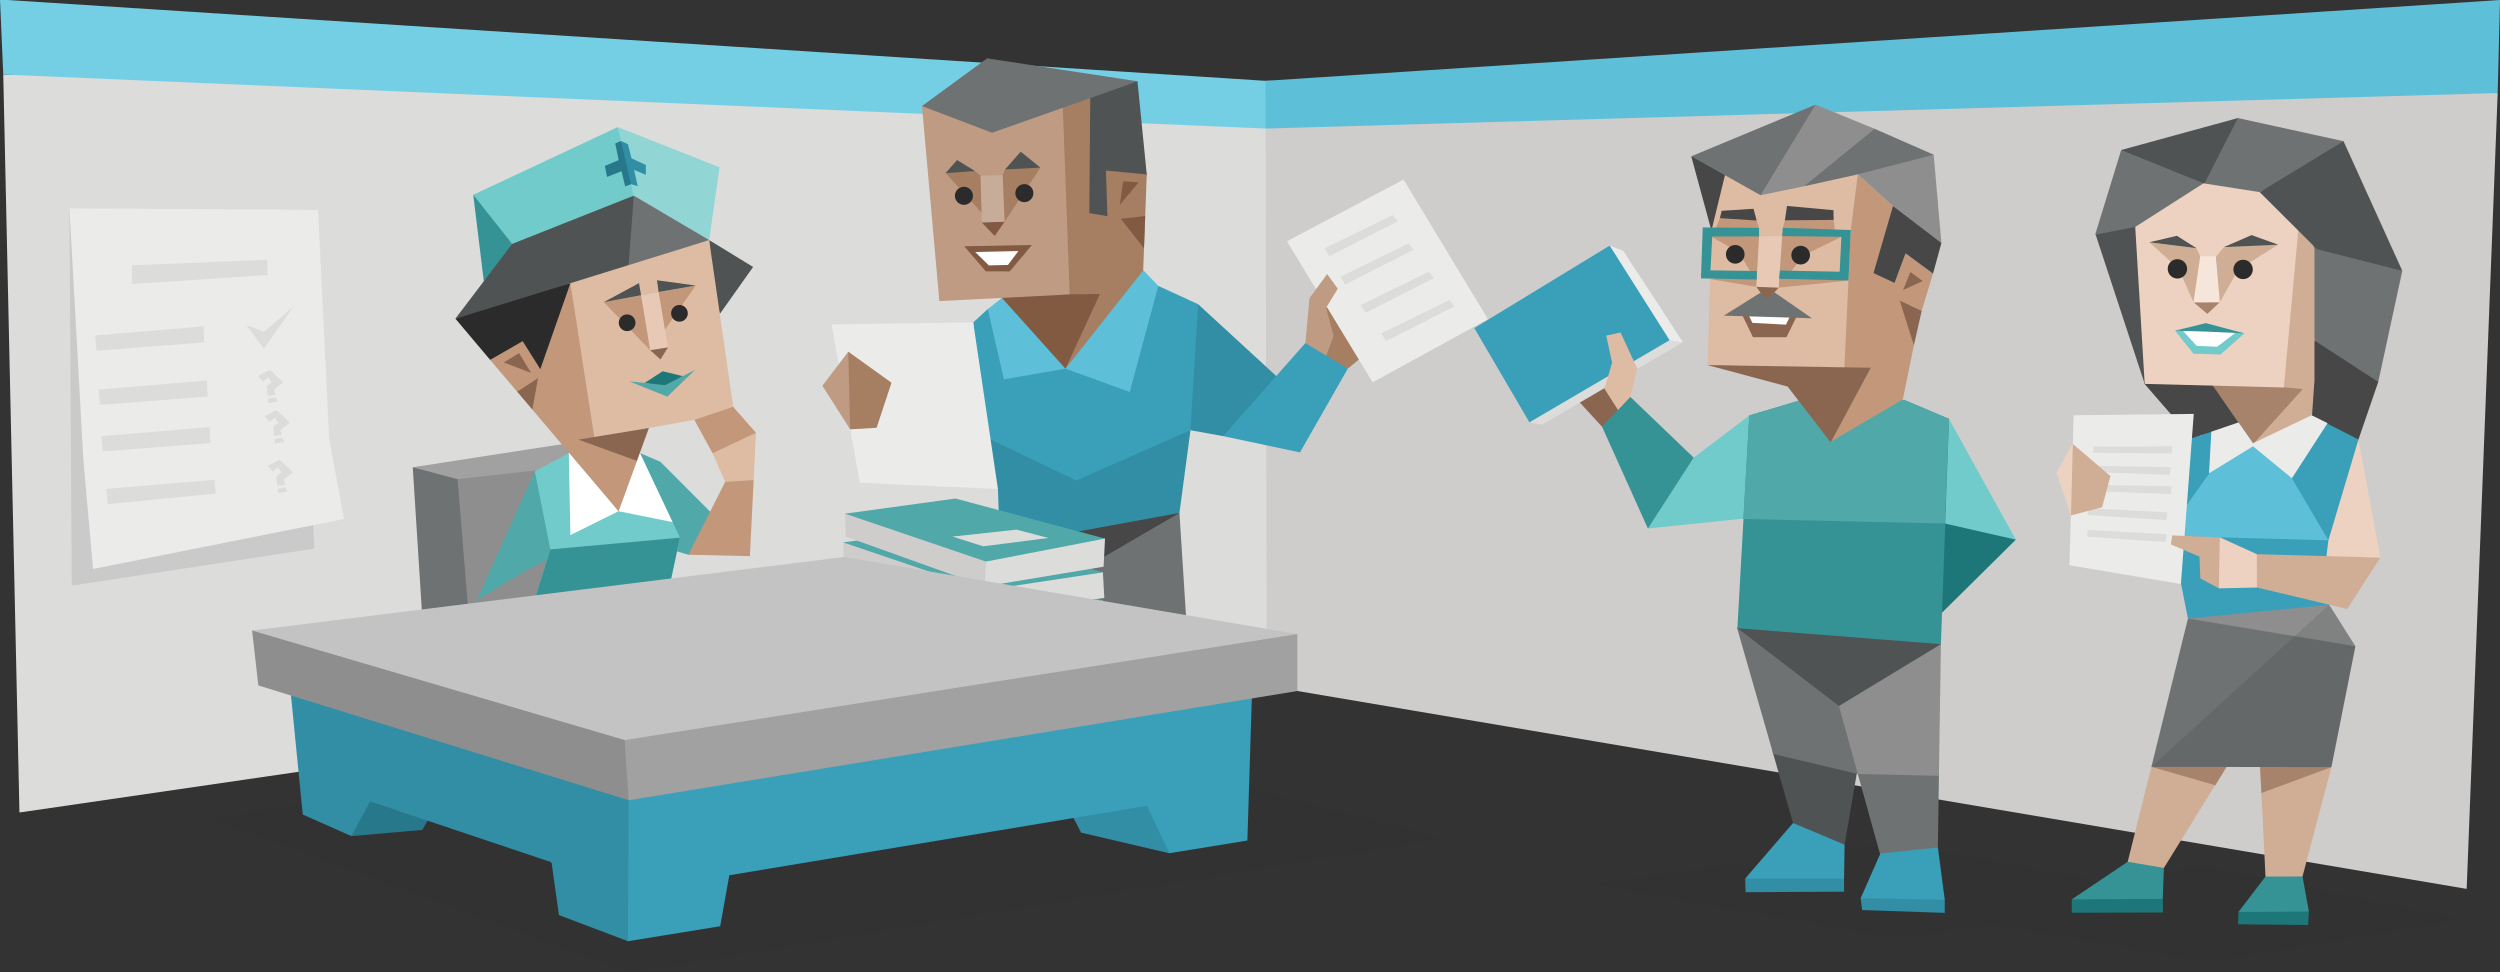 <svg id="ILLUSTRATION" xmlns="http://www.w3.org/2000/svg" viewBox="0 0 900 350"><rect x="0" y="0" width="900" height="350" fill="#333333" stroke="none"/><defs><style>.cls-1{fill:#c2977a;}.cls-1,.cls-10,.cls-11,.cls-12,.cls-13,.cls-14,.cls-15,.cls-16,.cls-17,.cls-18,.cls-19,.cls-2,.cls-20,.cls-21,.cls-22,.cls-23,.cls-24,.cls-25,.cls-26,.cls-27,.cls-28,.cls-3,.cls-30,.cls-31,.cls-32,.cls-33,.cls-34,.cls-35,.cls-36,.cls-4,.cls-5,.cls-6,.cls-7,.cls-8,.cls-9{fill-rule:evenodd;}.cls-2{fill:#debca4;}.cls-24,.cls-29,.cls-3{fill:#2b2b2b;}.cls-20,.cls-3{opacity:0.1;}.cls-4{fill:#cecdcc;}.cls-5{fill:#5ebfd8;}.cls-6{fill:#dcdcdb;}.cls-7{fill:#74cee4;}.cls-8{fill:#ebebea;}.cls-9{fill:#6f7273;}.cls-10{fill:#8e8e8e;}.cls-11{fill:#a2a1a1;}.cls-12{fill:#d0ae95;}.cls-13{fill:#1d7678;}.cls-14{fill:#369395;}.cls-15{fill:#a8836c;}.cls-16{fill:#474748;}.cls-17{fill:#4f5353;}.cls-18{fill:#3a9fb9;}.cls-19{fill:#eed2c1;}.cls-20{fill:#090a0a;}.cls-21{fill:#f6e5db;}.cls-22{fill:#fff;}.cls-23{fill:#72cbcb;}.cls-25{fill:#8a6651;}.cls-26{fill:#318ea5;}.cls-27{fill:#50a8a9;}.cls-28{fill:#e8c9b6;}.cls-30{fill:#a67e62;}.cls-31{fill:#be9b82;}.cls-32{fill:#825941;}.cls-33{fill:#c8ac9a;}.cls-34{fill:#c3c3c3;}.cls-35{fill:#28788b;}.cls-36{fill:#92d5d5;}</style></defs><title>sentinels_Defender_ISFJ_workplace_habits</title><polygon class="cls-1" points="198.12 197.78 219.18 210.42 220.52 214.41 219.34 218.97 171.67 216.01 198.12 197.78"/><polygon class="cls-2" points="219.18 210.42 232 202.21 235.61 207.06 234.09 218.19 219.34 218.97 219.18 210.42"/><polygon class="cls-1" points="232 202.21 244.88 207.26 242.74 216.17 234.09 218.19 232 202.21"/><polygon class="cls-3" points="887 331 792.71 311.76 755.16 316.93 681.21 303.26 572.21 318.26 682.71 337.76 717.56 332.73 794.21 346.26 887 331"/><polygon class="cls-3" points="370.71 263.76 519.71 301.76 226.96 350.26 76.21 294.76 144 283.83 128.71 188.26 159.21 174.76 166.71 145.76 184.71 132.26 223.21 158.26 246.21 263.76 370.71 263.76"/><polygon class="cls-4" points="373.09 60.6 455.59 29.1 899.17 33.5 888 320 467.05 248.76 452.5 227 373.09 60.6"/><polygon class="cls-5" points="373.09 60.6 455.59 29.1 900 0 899.17 33.5 436.5 46.83 373.09 60.6"/><polygon class="cls-6" points="7 292.5 456 227 455.62 46.28 443.83 29.04 1.17 26.83 7 292.5"/><polygon class="cls-7" points="1.17 26.83 455.62 46.28 455.59 29.1 0 -0.17 1.17 26.83"/><g id="paper_on_the_wall" data-name="paper on the wall"><polygon class="cls-3" points="56.17 105.83 25 75 25.83 210.83 113.17 197.5 109.17 120.83 56.17 105.83"/><polygon class="cls-8" points="96 132.19 118.5 157.93 123.83 186.83 33.5 204.83 30 165.37 96 132.19"/><polygon class="cls-8" points="25 75 114.5 75.57 118.5 157.93 30 165.37 25 75"/><polygon class="cls-6" points="47.5 95.5 96.25 93.5 96.25 99 47.5 102.25 47.5 95.5"/><polygon class="cls-6" points="34.25 120.75 73.25 117.5 73.5 123.25 34.75 126.25 34.25 120.75"/><polygon class="cls-6" points="35.5 140.25 74.5 137 74.75 142.75 36 145.75 35.5 140.25"/><polygon class="cls-6" points="36.5 157 75.5 153.75 75.75 159.5 37 162.5 36.5 157"/><polygon class="cls-6" points="38.25 176 77.25 172.75 77.67 177.67 38.75 181.5 38.25 176"/><polygon class="cls-6" points="88.67 117 95 125.5 105.67 110.33 95.08 119.42 88.67 117"/><polygon class="cls-6" points="98.58 140.39 101.96 137.6 97.14 133.13 92.92 135.32 94.69 137.35 96.55 135.83 97.82 137.69 95.96 139.13 96.3 142.42 99.17 142.17 98.58 140.39"/><polygon class="cls-6" points="96.47 143.52 96.64 145.13 99.95 144.62 99.3 143.08 96.47 143.52"/><polygon class="cls-6" points="100.95 154.89 104.33 152.1 99.52 147.63 95.29 149.82 97.07 151.85 98.92 150.33 100.19 152.19 98.33 153.63 98.67 156.92 101.55 156.67 100.95 154.89"/><polygon class="cls-6" points="98.84 158.02 99.01 159.63 102.33 159.12 101.67 157.58 98.84 158.02"/><polygon class="cls-6" points="102.08 172.77 105.46 169.98 100.64 165.5 96.42 167.7 98.19 169.72 100.05 168.2 101.32 170.06 99.46 171.5 99.8 174.8 102.67 174.54 102.08 172.77"/><polygon class="cls-6" points="99.97 175.89 100.14 177.5 103.45 176.99 102.8 175.45 99.97 175.89"/></g><polygon class="cls-9" points="265.8 270.68 258.91 277.91 249.34 274.63 248.58 253.97 262.61 255.31 265.8 270.68"/><polygon class="cls-10" points="205.8 266.5 217.65 288.93 232.01 284.9 233.52 264.49 259.35 259.57 258.91 277.91 270.82 275.58 262.93 249.12 229.99 241.3 208.32 257.68 205.8 266.5"/><polygon class="cls-10" points="157.92 254.66 170.01 270.28 184.38 267.51 184.63 249.62 158.17 248.36 157.92 254.66"/><polygon class="cls-9" points="172.03 166.2 148.59 168.22 154.64 263.48 170.01 270.28 169.26 254.66 199.5 266 199.25 281.88 217.65 288.93 219.91 251.89 172.03 166.2"/><polygon class="cls-11" points="199.5 211.82 170.14 238.91 199.15 249.12 245.12 239.79 199.5 211.82"/><polygon class="cls-10" points="183.12 165.44 164.72 172.5 170.14 238.91 242.01 224.42 215.88 166.45 183.12 165.44"/><polygon class="cls-11" points="164.72 172.5 200.51 168.47 221.17 164.69 219.71 164.09 215.05 157.92 148.59 168.22 164.72 172.5"/><polygon class="cls-12" points="794 159.75 789.02 157.74 758 171.25 766.5 188.5 805.5 188.75 794 159.75"/><polygon class="cls-13" points="815.97 324.83 805.86 328.29 805.67 332.75 830.91 333 831.2 328.17 815.97 324.83"/><polygon class="cls-14" points="822.04 308.4 815.58 315.56 805.86 328.29 831.2 328.17 828.91 315.53 822.04 308.4"/><polygon class="cls-13" points="764.87 319.57 745.83 323.78 745.83 328.59 778.7 328.49 778.6 323.58 764.87 319.57"/><polygon class="cls-14" points="775.89 302.74 765.97 310.24 745.83 323.78 778.6 323.58 779 312.46 775.89 302.74"/><polygon class="cls-12" points="813.52 273.75 815.58 315.56 828.91 315.53 839.3 276.16 833.06 272.4 821.34 266.54 813.52 273.75"/><polygon class="cls-12" points="774.5 276.06 765.97 310.24 779 312.46 801.55 276.08 793.73 269.47 786.92 268.47 774.5 276.06"/><polygon class="cls-15" points="797.51 282.7 774.5 276.06 782.34 272.17 798.28 268.8 801.55 276.08 797.51 282.7"/><polygon class="cls-15" points="814.12 285.48 813.6 276.01 818.24 273.2 834.8 271.97 839.3 276.16 814.12 285.48"/><polygon class="cls-16" points="794.34 135.23 777.5 128.83 771.92 138.08 789.02 157.74 787.35 166.98 799.13 163.95 826.2 159.84 794.34 135.23"/><polygon class="cls-17" points="754.42 84.42 772.09 138.2 780.39 138.08 769.39 77.5 754.42 84.42"/><polygon class="cls-17" points="805.63 42.5 763.63 54 773.89 64.85 796.08 78.75 808.75 48.63 805.63 42.5"/><polygon class="cls-9" points="791.75 80.5 791.75 69.67 805.63 42.5 843.67 50.83 823.75 79.88 791.75 80.5"/><polygon class="cls-9" points="856.17 137.5 835.62 138.4 826.8 80.68 864.83 97.5 856.17 137.5"/><polygon class="cls-16" points="811.17 164.46 849.04 158.24 856.17 137.5 833.21 122.57 811.17 164.46"/><polygon class="cls-9" points="847.94 232.65 839.3 276.16 774.5 276.06 787.66 222.68 794.03 221.47 825.55 225.88 847.94 232.65"/><polygon class="cls-10" points="835.62 213.1 821.93 201.15 790.39 217.83 787.66 222.68 847.94 232.65 835.62 213.1"/><polygon class="cls-18" points="779.05 179.25 787.66 222.68 838.42 217.75 839.42 187.38 834.67 183.56 787.05 178.4 779.05 179.25"/><polygon class="cls-19" points="792.2 156.68 779.05 179.25 788 179.11 831.17 174.72 834.21 155.51 834.83 150.96 827.69 147.47 807.85 151.67 800.9 153.88 799.02 156.18 792.2 156.68"/><polygon class="cls-5" points="838.22 194.52 776.5 192.83 804.25 157.42 822.58 158.5 832.57 172.01 835.88 177.8 838.22 194.52"/><polygon class="cls-18" points="834.83 150.96 822.51 167.82 838.22 194.52 849.85 180.69 849.04 158.24 834.83 150.96"/><polygon class="cls-18" points="789.02 157.74 779.83 192.17 799.09 165.16 800.9 153.88 789.02 157.74"/><polygon class="cls-19" points="838.22 194.52 849.04 158.24 856.92 200.75 846.92 208 849.75 204.17 837.17 203.17 838.22 194.52"/><polygon class="cls-20" points="838.42 217.75 774.5 276.06 839.3 276.16 847.94 232.65 838.42 217.75"/><polygon class="cls-15" points="811.17 159.84 825.8 150.23 833.21 136.9 794.5 135.77 811.17 159.84"/><polygon class="cls-12" points="822.2 139.42 829 140.06 811.17 159.84 832.31 149.77 833.21 136.9 833.21 89.52 824.22 64.95 810.51 125.76 822.2 139.42"/><polygon class="cls-19" points="793.25 66 813.5 69.17 821.32 65.19 827.75 78.88 822.19 139.5 772.09 138.2 768.68 81.69 772.33 64.84 793.25 66"/><polygon class="cls-12" points="773.77 87.21 782.76 86.34 790.71 89.32 792.08 92.25 792.9 100.42 789.66 108.81 784.33 96.83 773.77 87.21"/><polygon class="cls-12" points="796.5 101.35 797.79 92.33 800.65 88.94 811.89 85.56 820.13 88.09 805.79 97.04 799.14 108.8 796.5 101.35"/><polygon class="cls-17" points="783.67 84.88 773.77 87.21 790.71 89.32 783.67 84.88"/><polygon class="cls-17" points="800.65 88.94 820.13 88.09 810.56 84.63 800.65 88.94"/><polygon class="cls-15" points="794.63 113 789.66 108.81 799.14 108.8 794.63 113"/><polygon class="cls-21" points="789.66 108.81 792.08 92.25 797.68 92.26 799.14 108.8 789.66 108.81"/><polygon class="cls-9" points="763.63 54 793.25 66 768.68 81.69 754.25 84.5 763.63 54"/><polygon class="cls-17" points="834.11 89.72 864.83 97.5 843.67 50.83 813.5 69.17 834.11 89.72"/><polygon class="cls-22" points="792.29 118.63 802.58 119 805.75 119.88 798.38 126.63 790.5 125.88 784.75 119 792.29 118.63"/><polygon class="cls-23" points="789.63 127.33 783 119.04 785.71 118.92 790.79 124.5 798.17 124.83 805.04 119.58 807.97 120.01 799.38 127.63 789.63 127.33"/><polygon class="cls-14" points="783 119.04 794.47 119.39 807.97 120.01 794.09 116.32 783 119.04"/><polygon class="cls-8" points="796.08 155.42 795.25 170.38 811.08 160.67 825.08 172.17 837.92 152.33 832.17 149.5 811.08 159.58 805.83 152.08 796.08 155.42"/><polygon class="cls-8" points="746.5 149.5 745 203.5 785.13 210.25 789.75 149 746.5 149.5"/><polygon class="cls-12" points="804.06 198.56 799.13 193.44 782 192.75 781.5 196 791.81 200.38 792.13 208.25 798.81 211.81 804.06 198.56"/><polygon class="cls-19" points="817.31 205.31 812.44 199.5 799.13 193.44 798.81 211.81 812.5 211.5 817.31 205.31"/><polygon class="cls-12" points="812.44 199.5 856.92 200.75 845 219.25 812.5 211.5 812.44 199.5"/><path class="cls-24" d="M787.35,96.79a3.48,3.48,0,1,1-3.47-3.48A3.47,3.47,0,0,1,787.35,96.79Z"/><path class="cls-24" d="M811,97a3.48,3.48,0,1,1-3.48-3.48A3.48,3.48,0,0,1,811,97Z"/><polygon class="cls-6" points="753.69 160.81 782 160.63 781.81 163.25 753.56 163 753.69 160.81"/><polygon class="cls-6" points="753.25 174.56 781.81 175.06 781.5 177.88 753.13 176.75 753.25 174.56"/><polygon class="cls-6" points="752.88 167.69 781.44 168.19 781.13 171 752.75 169.88 752.88 167.69"/><polygon class="cls-6" points="751.5 190.81 780 192.31 779.69 195.13 751.38 193.25 751.5 190.81"/><polygon class="cls-6" points="751.75 182.94 780.25 184.44 779.94 187.25 751.63 185.38 751.75 182.94"/><polygon class="cls-19" points="749.89 179.33 745.55 185.54 740.33 170.17 746.13 159.81 749.89 179.33"/><polygon class="cls-12" points="756.75 182.63 745.55 185.54 746.22 159.81 759.75 171.38 756.75 182.63"/><polygon class="cls-25" points="585.63 134.36 580.36 130.59 565.53 141.41 576.75 153.64 584.15 158.01 585.63 134.36"/><polygon class="cls-6" points="601.74 118.91 605.87 123.19 555.17 152.86 550.59 152.04 597.8 111.76 601.74 118.91"/><polygon class="cls-8" points="571.02 98.78 579.48 88.41 584.34 90.29 605.87 123.19 601.04 122.47 571.02 98.78"/><polygon class="cls-18" points="550.59 152.04 601.04 122.47 579.48 88.41 530.75 118.11 550.59 152.04"/><polygon class="cls-2" points="586.26 153.54 586.93 142.89 589.43 132.74 583.4 119.69 578.24 120.82 580.36 130.59 577.58 139.91 586.26 153.54"/><polygon class="cls-14" points="586.93 142.89 609.72 164.74 611.73 177.95 593.24 190.26 576.75 153.64 586.93 142.89"/><polygon class="cls-26" points="661.16 311.66 663.86 316.29 663.86 321 628.41 321.19 628.25 316.29 661.16 311.66"/><polygon class="cls-26" points="691.21 316.98 700.11 323.91 700.11 328.63 670.38 327.62 669.84 323.35 691.21 316.98"/><polygon class="cls-17" points="638.12 270.58 644.71 216.99 654.77 232.21 669.4 272.84 664.05 304.09 654.51 310.91 647.44 303.07 638.12 270.58"/><polygon class="cls-9" points="625.33 226.01 644.71 216.99 675.01 222.97 669.4 272.84 668.81 278.63 638.36 271.42 625.33 226.01"/><polygon class="cls-18" points="645.49 296.29 628.25 316.29 663.86 316.29 664.05 304.09 645.49 296.29"/><polygon class="cls-23" points="701.65 150.81 725.7 194.28 696.52 203.68 701.65 150.81"/><polygon class="cls-13" points="725.7 194.28 698.35 221.33 698.04 187.99 725.7 194.28"/><polygon class="cls-23" points="629.73 149.57 609.72 164.74 593.24 190.26 638.36 185.59 629.73 149.57"/><polygon class="cls-9" points="698.02 278.63 697.63 305.07 690.55 318.19 677.5 309.94 668.81 278.63 675.01 222.97 698.02 278.63"/><polygon class="cls-10" points="698.72 231.9 698.01 279.3 668.81 278.63 662.02 254.15 675.01 222.97 698.72 231.9"/><polygon class="cls-17" points="698.72 231.9 662.02 254.15 625.33 226.01 675.01 222.97 698.72 231.9"/><polygon class="cls-14" points="647.91 144.14 629.73 149.57 625.46 226.15 698.72 231.9 701.65 150.81 685.5 143.97 647.91 144.14"/><polygon class="cls-27" points="627.59 186.83 700.13 188.48 701.65 150.81 685.5 143.97 665.3 145.2 647.91 144.14 629.73 149.57 627.59 186.83"/><polygon class="cls-18" points="676.94 307.28 669.84 323.35 700.11 323.91 697.64 305.07 676.94 307.28"/><polygon class="cls-2" points="633.8 70.28 625.27 63.47 616.7 63.17 614.71 131.43 637.44 133.66 665.1 133.8 669.52 84.43 668.81 62.77 650.45 63.33 633.8 70.28"/><polygon class="cls-1" points="648.53 136.84 614.71 131.43 663.95 132.85 666.29 82.81 668.81 62.77 681.47 74.19 679.99 84.77 674.47 98.31 677.94 98.7 681.06 97.37 683.88 98.59 686 91.22 690.37 96.1 695.02 97.85 689.46 104.06 687.54 110.88 686.31 115.17 688.99 124.38 685.02 143.78 658.98 159.08 648.53 136.84"/><polygon class="cls-16" points="616.12 83.02 608.85 56.27 621.61 60.51 616.12 83.02"/><polygon class="cls-1" points="660.11 79.17 660.62 83.49 662.9 85.24 649.75 91.69 643.6 98.97 665.44 100.97 640.31 103.56 639.46 92.76 641.59 85 641.95 82.86 641.81 82.01 642.55 79.34 660.11 79.17"/><polygon class="cls-1" points="632.39 79.39 633.28 82.04 630.68 83.28 633.26 85.11 634.77 90.47 632.26 103.26 615.62 100.47 630.56 98.51 625.96 90.8 616.38 85.38 619.16 78.53 625.73 78.18 632.39 79.39"/><polygon class="cls-16" points="643.32 74.14 660.05 75.67 660.11 79.17 642.55 79.34 643.32 74.14"/><polygon class="cls-16" points="631.27 75.16 619.79 75.89 619.16 78.53 632.39 79.39 631.27 75.16"/><polygon class="cls-28" points="633.26 85.11 632.26 103.26 636.21 107.57 640.31 103.56 641.59 85 633.26 85.11"/><polygon class="cls-1" points="681.67 102.64 680.18 106.49 691.82 111.87 695.89 98.49 686 91.22 681.67 102.64"/><polygon class="cls-9" points="633.8 70.28 608.85 56.27 653.59 37.67 653.62 55.89 633.8 70.28"/><polygon class="cls-9" points="649.45 67.06 659.27 46.88 674.88 46.38 696.13 55.7 683.45 61.78 668.81 62.77 649.45 67.06"/><polygon class="cls-10" points="696.13 55.7 698.9 87.5 691.85 83.94 681.47 74.19 668.81 62.77 696.13 55.7"/><polygon class="cls-16" points="681.47 74.19 674.46 98.31 682.02 101.84 686 91.22 695.89 98.49 698.9 87.5 681.47 74.19"/><polygon class="cls-25" points="692.18 101.19 687.75 97.93 685.1 104.41 692.18 101.19"/><polygon class="cls-25" points="691.82 111.87 683.92 108.25 688.99 124.38 691.82 111.87"/><polygon class="cls-25" points="632.26 103.26 636.03 108.33 640.31 103.56 632.26 103.26"/><path class="cls-29" d="M644.93,92.36a3.35,3.35,0,1,0,2.81-3.82A3.34,3.34,0,0,0,644.93,92.36Z"/><path class="cls-29" d="M621.38,92.07a3.35,3.35,0,1,0,2.81-3.82A3.35,3.35,0,0,0,621.38,92.07Z"/><polygon class="cls-25" points="673.47 132.39 614.71 131.43 643.55 139.17 659.05 159.29 673.47 132.39"/><polygon class="cls-14" points="612.99 81.87 633.28 82.04 633.26 85.11 616.41 85.13 615.78 97.33 632.49 97.55 632.43 100.64 612.34 100.21 612.99 81.87"/><polygon class="cls-14" points="641.81 82.01 666.29 82.81 665.44 100.97 640.5 100.35 640.78 97.39 662.28 97.81 662.9 85.24 641.59 85 641.81 82.01"/><polygon class="cls-10" points="653.59 37.67 674.88 46.38 649.45 67.06 633.8 70.28 653.59 37.67"/><polygon class="cls-25" points="627.04 113.06 631.05 121.39 643.13 121.39 647.39 112.74 627.04 113.06"/><polygon class="cls-22" points="628.38 111.02 630.86 116.24 642.94 116.87 645.58 111.44 628.38 111.02"/><polygon class="cls-9" points="620.56 113.63 633.78 105.36 636.21 107.57 638.81 105.24 652.29 114.58 620.56 113.63"/><g id="character_1" data-name="character 1"><polygon class="cls-17" points="371.76 172.47 361.08 184.81 355.55 246.42 392.44 227.13 403.16 190.43 371.76 172.47"/><polygon class="cls-9" points="389.02 170.29 381.67 209.64 382.22 236.95 428.88 251.76 424.6 184.65 389.02 170.29"/><polygon class="cls-16" points="368.37 176.86 361.08 184.81 381.67 209.64 424.6 184.65 368.37 176.86"/><polygon class="cls-30" points="473.91 121.76 477.37 110.82 486.07 105.52 497.36 122.68 485.19 132.74 469.64 129.66 473.91 121.76"/><polygon class="cls-8" points="463.31 86.86 494.15 137.64 535.66 114.89 505.27 64.65 463.31 86.86"/><polygon class="cls-6" points="501.42 77.4 476.82 89.42 478.56 92.21 503.2 79.69 501.42 77.4"/><polygon class="cls-6" points="507.12 87.61 482.52 99.64 484.25 102.42 508.9 89.91 507.12 87.61"/><polygon class="cls-6" points="514.47 97.8 489.87 109.83 491.61 112.62 516.25 100.1 514.47 97.8"/><polygon class="cls-6" points="521.82 108 497.22 120.02 498.95 122.81 523.6 110.29 521.82 108"/><polygon class="cls-31" points="474.97 134.66 469.93 123.51 471.42 107.33 477.77 98.66 481.6 103.94 477.37 110.82 480.12 120.94 474.97 134.66"/><polygon class="cls-26" points="417.22 121.02 431.31 109.51 464.62 140.11 440.33 157.01 428.57 154.88 417.22 121.02"/><polygon class="cls-26" points="368.01 146.69 339.2 151.41 359.26 176.05 359.55 184.26 385.71 191.76 424.6 184.65 428.57 154.88 368.01 146.69"/><polygon class="cls-18" points="354.03 157 387.41 172.99 428.57 154.88 431.31 109.51 416.99 102.93 391.95 120.72 355.6 111.27 350.36 116.07 354.03 157"/><polygon class="cls-5" points="378.79 120.57 383.57 132.73 361.4 136.56 355.6 111.27 360.69 107.25 378.79 120.57"/><polygon class="cls-31" points="331.91 38.17 338.17 108.38 360.69 107.25 376.51 118.07 403.15 105.67 412.83 62.8 401.11 36.06 331.91 38.17"/><polygon class="cls-32" points="354.97 74.54 353.79 77.07 353.45 80.11 358.09 84.94 361.66 79.83 355.17 69.89 359.17 66.33 352.98 63.26 354.97 74.54"/><polygon class="cls-30" points="340.43 62.3 353.79 77.07 353.45 80.11 357.84 75.18 361.66 79.83 374.56 60.34 365.27 59.09 361.83 60.99 360.96 63.04 357 70.43 352.98 63.26 351.01 61.59 345.64 60.82 340.43 62.3"/><polygon class="cls-17" points="361.83 60.99 367.45 54.61 374.56 60.34 361.83 60.99"/><polygon class="cls-17" points="344.55 57.61 351.01 61.59 340.43 62.3 344.55 57.61"/><polygon class="cls-33" points="352.98 63.26 353.45 80.11 361.66 79.83 360.96 63.04 352.98 63.26"/><polygon class="cls-32" points="347.12 88.65 371.51 88.19 363.49 97.7 354.9 97.67 347.12 88.65"/><polygon class="cls-30" points="398.81 30.46 382.41 33.02 385.08 105.98 373.07 112.01 383.57 132.73 411.35 102.49 412.83 62.8 398.81 30.46"/><polygon class="cls-32" points="385.08 105.98 395.97 105.84 383.57 132.73 360.69 107.25 385.08 105.98"/><polygon class="cls-9" points="331.91 38.17 357.12 47.79 392.49 35.32 400.85 38.3 409.49 29.27 355.36 21.01 331.91 38.17"/><polygon class="cls-17" points="392.49 35.32 392.16 76.71 398.67 77.83 398.15 61.39 412.83 62.8 409.49 29.27 392.49 35.32"/><polygon class="cls-32" points="403.5 78.79 411.83 89.34 412.26 77.78 403.5 78.79"/><polygon class="cls-32" points="403.12 73.75 404.32 65.28 409.93 65.63 403.12 73.75"/><path class="cls-29" d="M350,69.23a3.24,3.24,0,1,1-4.24-1.72A3.23,3.23,0,0,1,350,69.23"/><path class="cls-29" d="M371.75,68.26a3.24,3.24,0,1,1-4.24-1.71,3.24,3.24,0,0,1,4.24,1.71"/><polygon class="cls-22" points="351.07 90.73 366.62 90.38 362.86 95.38 355.98 95.55 351.07 90.73"/><polygon class="cls-5" points="383.57 132.73 406.7 141.11 416.99 102.93 411.62 97.29 383.57 132.73"/><polygon class="cls-8" points="299.35 116.8 350.36 116.07 359.26 176.05 309.54 173.79 299.35 116.8"/><polygon class="cls-31" points="315.05 138.13 305.38 126.61 296.06 138.88 306.05 154.55 315.05 138.13"/><polygon class="cls-30" points="320.94 137.78 305.38 126.61 306.05 154.55 315.57 154 320.94 137.78"/><polygon class="cls-18" points="469.93 123.51 440.33 157.01 467.99 162.87 485.19 132.74 469.93 123.51"/></g><polygon class="cls-3" points="241.38 239.92 291.55 233.59 231.21 216.42 190.21 224.59 241.38 239.92"/><polygon class="cls-8" points="245.88 237.59 296.05 231.26 235.71 214.09 189.88 220.76 245.88 237.59"/><polygon class="cls-34" points="275.42 229.57 243.99 233.32 240.61 232.32 271.42 228.51 275.42 229.57"/><polygon class="cls-34" points="267.36 226.51 235.92 230.26 232.55 229.26 263.36 225.44 267.36 226.51"/><polygon class="cls-34" points="258.05 223.63 226.61 227.38 223.24 226.38 254.05 222.57 258.05 223.63"/><polygon class="cls-34" points="249.42 221.07 217.99 224.82 214.61 223.82 245.42 220.01 249.42 221.07"/><polygon class="cls-3" points="265.96 252.01 267.8 253.26 272.88 254.92 224.3 263.59 164.88 242.92 174.38 241.51 265.96 252.01"/><polygon class="cls-4" points="199.3 233.01 173.8 233.26 174.05 241.51 224.3 260.01 243.3 250.01 199.3 233.01"/><polygon class="cls-27" points="261.8 251.01 267.3 244.05 213.55 227.8 173.8 233.26 224.55 250.51 256.8 250.94 261.8 251.01"/><polygon class="cls-6" points="224.3 260.01 267.8 253.26 267.3 244.05 224.55 250.51 224.3 260.01"/><polygon class="cls-6" points="247.05 242.01 223.55 245.01 212.46 241.51 235.46 239.01 247.05 242.01"/><polygon class="cls-3" points="395.71 224.17 397.55 225.42 402.63 227.09 354.05 235.76 294.63 215.09 304.13 213.67 395.71 224.17"/><polygon class="cls-4" points="329.05 205.17 303.55 205.42 303.8 213.67 354.05 232.17 373.05 222.17 329.05 205.17"/><polygon class="cls-27" points="391.55 223.17 397.05 216.22 343.3 199.97 303.55 205.42 354.3 222.67 386.55 223.11 391.55 223.17"/><polygon class="cls-6" points="354.05 232.17 397.55 225.42 397.05 216.22 354.3 222.67 354.05 232.17"/><polygon class="cls-6" points="376.8 214.17 353.3 217.17 342.21 213.67 365.21 211.17 376.8 214.17"/><polygon class="cls-4" points="329.05 195.01 303.55 195.26 303.8 203.51 354.28 220.99 373.05 212.01 329.05 195.01"/><polygon class="cls-27" points="391.55 213.01 397.05 206.05 343.3 189.8 303.55 195.26 354.3 212.51 386.55 212.94 391.55 213.01"/><polygon class="cls-6" points="354.24 221.03 397.55 215.26 397.05 206.05 354.3 212.51 354.24 221.03"/><polygon class="cls-6" points="376.8 204.01 353.3 207.01 342.21 203.51 365.21 201.01 376.8 204.01"/><polygon class="cls-4" points="329.71 184.67 304.21 184.92 304.46 193.17 354.49 211.11 373.71 201.67 329.71 184.67"/><polygon class="cls-27" points="392.21 202.67 397.8 193.88 343.96 179.47 304.21 184.92 354.96 202.17 387.21 202.61 392.21 202.67"/><polygon class="cls-6" points="354.49 211.11 397.3 204.01 397.8 193.88 354.96 202.17 354.49 211.11"/><polygon class="cls-6" points="377.46 193.67 353.96 196.67 342.88 193.17 365.88 190.67 377.46 193.67"/><polygon class="cls-1" points="232.91 266.91 231.77 278.72 224.28 281.19 222.61 277.82 217.03 260.5 231.32 258.44 232.91 266.91"/><polygon class="cls-35" points="231.77 278.72 239.43 293.18 229.56 294.66 219.79 293.18 222.61 277.82 231.77 278.72"/><polygon class="cls-25" points="217.03 260.5 232.91 266.91 233.63 258.62 224.56 255 217.03 260.5"/><polygon class="cls-18" points="233.29 287.44 226.02 287.44 219.79 293.18 219.79 295.52 239.43 295.52 239.43 293.18 233.29 287.44"/><polygon class="cls-1" points="255.37 261.56 261.39 272.08 267.31 273.23 270.07 270.62 268.62 254.52 255.95 254.81 255.37 261.56"/><polygon class="cls-35" points="270.07 270.62 278.27 278.18 270.38 286.94 260.78 285.61 261.39 272.08 270.07 270.62"/><polygon class="cls-25" points="268.62 254.52 255.37 261.56 249.65 252.32 260.24 252.25 268.62 254.52"/><polygon class="cls-18" points="278.27 278.18 267.7 285.61 260.78 285.61 260.78 287.86 288.84 287.86 288.84 282.77 278.27 278.18"/><polygon class="cls-14" points="238.38 243.05 268.11 244.06 268.62 254.52 217.03 260.5 238.38 243.05"/><polygon class="cls-14" points="217.71 244.06 185.96 231.29 191.16 250.62 217.03 260.5 217.71 244.06"/><polygon class="cls-27" points="192.53 169.68 171.67 216.01 189.67 205.28 201.38 199.26 192.53 169.68"/><polygon class="cls-27" points="230.4 163.12 237.73 166.24 262.74 191.31 247.78 199.71 236.53 196.35 230.82 184.98 230.4 163.12"/><polygon class="cls-23" points="230.4 163.12 222.67 184.04 211.33 189.15 222.84 180.15 207.27 161.85 192.53 169.68 198.12 197.78 192.08 217.1 185.96 231.29 206.18 236.47 238.35 223.9 244.77 193.55 230.4 163.12"/><polygon class="cls-14" points="198.12 197.78 192.08 217.1 240.33 214.26 244.77 193.55 198.12 197.78"/><polygon class="cls-27" points="238.38 223.9 268.11 244.06 217.03 260.5 185.96 231.29 238.38 223.9"/><polygon class="cls-3" points="190.06 221.7 192.08 217.1 241.15 211.8 238.35 223.9 190.06 221.7"/><polygon class="cls-22" points="230.4 163.12 204.77 163 205.34 192.63 222.67 184.04 242.13 187.96 230.4 163.12"/><polygon class="cls-17" points="255.29 86.43 271.12 96.11 259.13 113.03 255.54 99.76 255.29 86.43"/><polygon class="cls-23" points="184.37 87.8 178.09 83.17 170.37 70.12 222.38 45.75 227.24 59.6 228.16 70.43 205.16 83.36 184.37 87.8"/><polygon class="cls-36" points="222.38 45.75 259.05 60.21 255.29 86.43 239.61 80.16 228.16 70.43 222.38 45.75"/><polygon class="cls-14" points="170.37 70.12 174.18 101.33 181.3 94.97 184.37 87.8 170.37 70.12"/><polygon class="cls-35" points="223.56 50.75 221.48 51.65 222.72 57.63 217.73 59.74 218.56 63.7 223.75 61.62 225.05 67.09 227.19 66.31 227.24 59.6 223.56 50.75"/><polygon class="cls-26" points="223.56 50.75 226.05 51.92 227.35 57.02 232.51 59.38 232.51 62.95 228.28 61.16 229.56 67.02 227.19 66.31 223.56 50.75"/><polygon class="cls-2" points="255.29 86.43 264.26 148.55 233.59 154.09 222.67 184.04 197.35 149.89 179.77 133.61 191.47 126.87 194.58 130.24 205.35 101.95 215.38 95.65 227.82 89.83 255.29 86.43"/><polygon class="cls-1" points="205.35 101.95 214.05 158.09 233.59 154.09 227.54 160.07 229.28 165.9 222.67 184.04 191.66 147.47 189.38 142.69 186.19 141.02 176.45 129.55 188.09 119.3 193.77 131.49 197.58 119.83 205.35 101.95"/><polygon class="cls-1" points="250.44 102.79 239.39 118.67 234.05 126.07 217.35 108.77 250.44 102.79"/><polygon class="cls-28" points="230.79 106.29 234.05 126.07 240.47 125.06 237.09 105.13 230.79 106.29"/><polygon class="cls-25" points="240.47 125.06 237.76 129.41 234.05 126.07 240.47 125.06"/><polygon class="cls-25" points="233.59 154.09 229.28 165.9 208.19 158.26 233.59 154.09"/><polygon class="cls-25" points="193.69 136.11 191.66 147.47 186.19 141.02 193.69 136.11"/><polygon class="cls-25" points="191.17 134.25 186.87 127.11 181.35 130.49 191.17 134.25"/><polygon class="cls-17" points="226.3 95.44 229.7 82.89 228.16 70.43 184.37 87.8 163.94 114.72 185.02 109.39 205.35 101.95 214.44 99.12 226.3 95.44"/><polygon class="cls-24" points="205.35 101.95 194.51 132.89 188.16 122.81 176.45 129.55 163.94 114.72 205.35 101.95"/><polygon class="cls-9" points="228.16 70.43 255.29 86.43 226.3 95.44 228.16 70.43"/><polygon class="cls-17" points="230.79 106.29 230.04 101.92 217.35 108.77 230.79 106.29"/><polygon class="cls-17" points="237.09 105.13 250.44 102.79 236.52 100.9 237.09 105.13"/><polygon class="cls-13" points="232.06 137.87 238.55 133.65 245.78 135.41 239.43 139.37 232.06 137.87"/><polygon class="cls-27" points="226.52 137.28 240.23 142.79 250.3 133.11 239.41 138.66 226.52 137.28"/><path class="cls-24" d="M228.76,116.2a3,3,0,1,1-3.09-3A3,3,0,0,1,228.76,116.2Z"/><path class="cls-24" d="M247.6,112.8a3,3,0,1,1-3.09-3A3,3,0,0,1,247.6,112.8Z"/><polygon class="cls-2" points="262.57 155.52 256.52 163.16 261.06 173.5 265.76 179.38 271.31 172.82 272.15 155.79 262.57 155.52"/><polygon class="cls-1" points="256.52 163.16 272.15 155.79 263.91 146.45 249.97 151.15 256.52 163.16"/><polygon class="cls-1" points="271.31 172.82 269.96 200.21 247.78 199.71 261.06 173.5 271.31 172.82"/><polygon class="cls-26" points="430.55 292.76 420.95 307.16 389.21 299.76 375.55 273.42 432.88 282.76 430.55 292.76"/><polygon class="cls-35" points="121.71 275.42 126.5 301 152.05 298.76 165.83 274.17 121.71 275.42"/><polygon class="cls-18" points="183.05 294.59 226.05 338.84 259.27 333.44 262.55 315.09 412.88 290.09 420.95 307.16 449.05 302.59 451.05 239.09 200.05 244.59 183.05 294.59"/><polygon class="cls-26" points="103.75 240.25 109 293.25 126.5 301 133.25 288.5 198.55 310.42 201.21 329.42 226.05 338.84 226.3 288.09 103.75 240.25"/><polygon class="cls-10" points="246.05 271.26 226.3 288.09 93 246.75 90.75 227 242.05 229.76 246.05 271.26"/><polygon class="cls-11" points="373.05 224.76 467.05 228.26 467.05 248.76 226.3 288.09 224.88 266.42 373.05 224.76"/><polygon class="cls-34" points="303.83 200.5 90.75 227 224.88 266.42 467.05 228.26 303.83 200.5"/></svg>